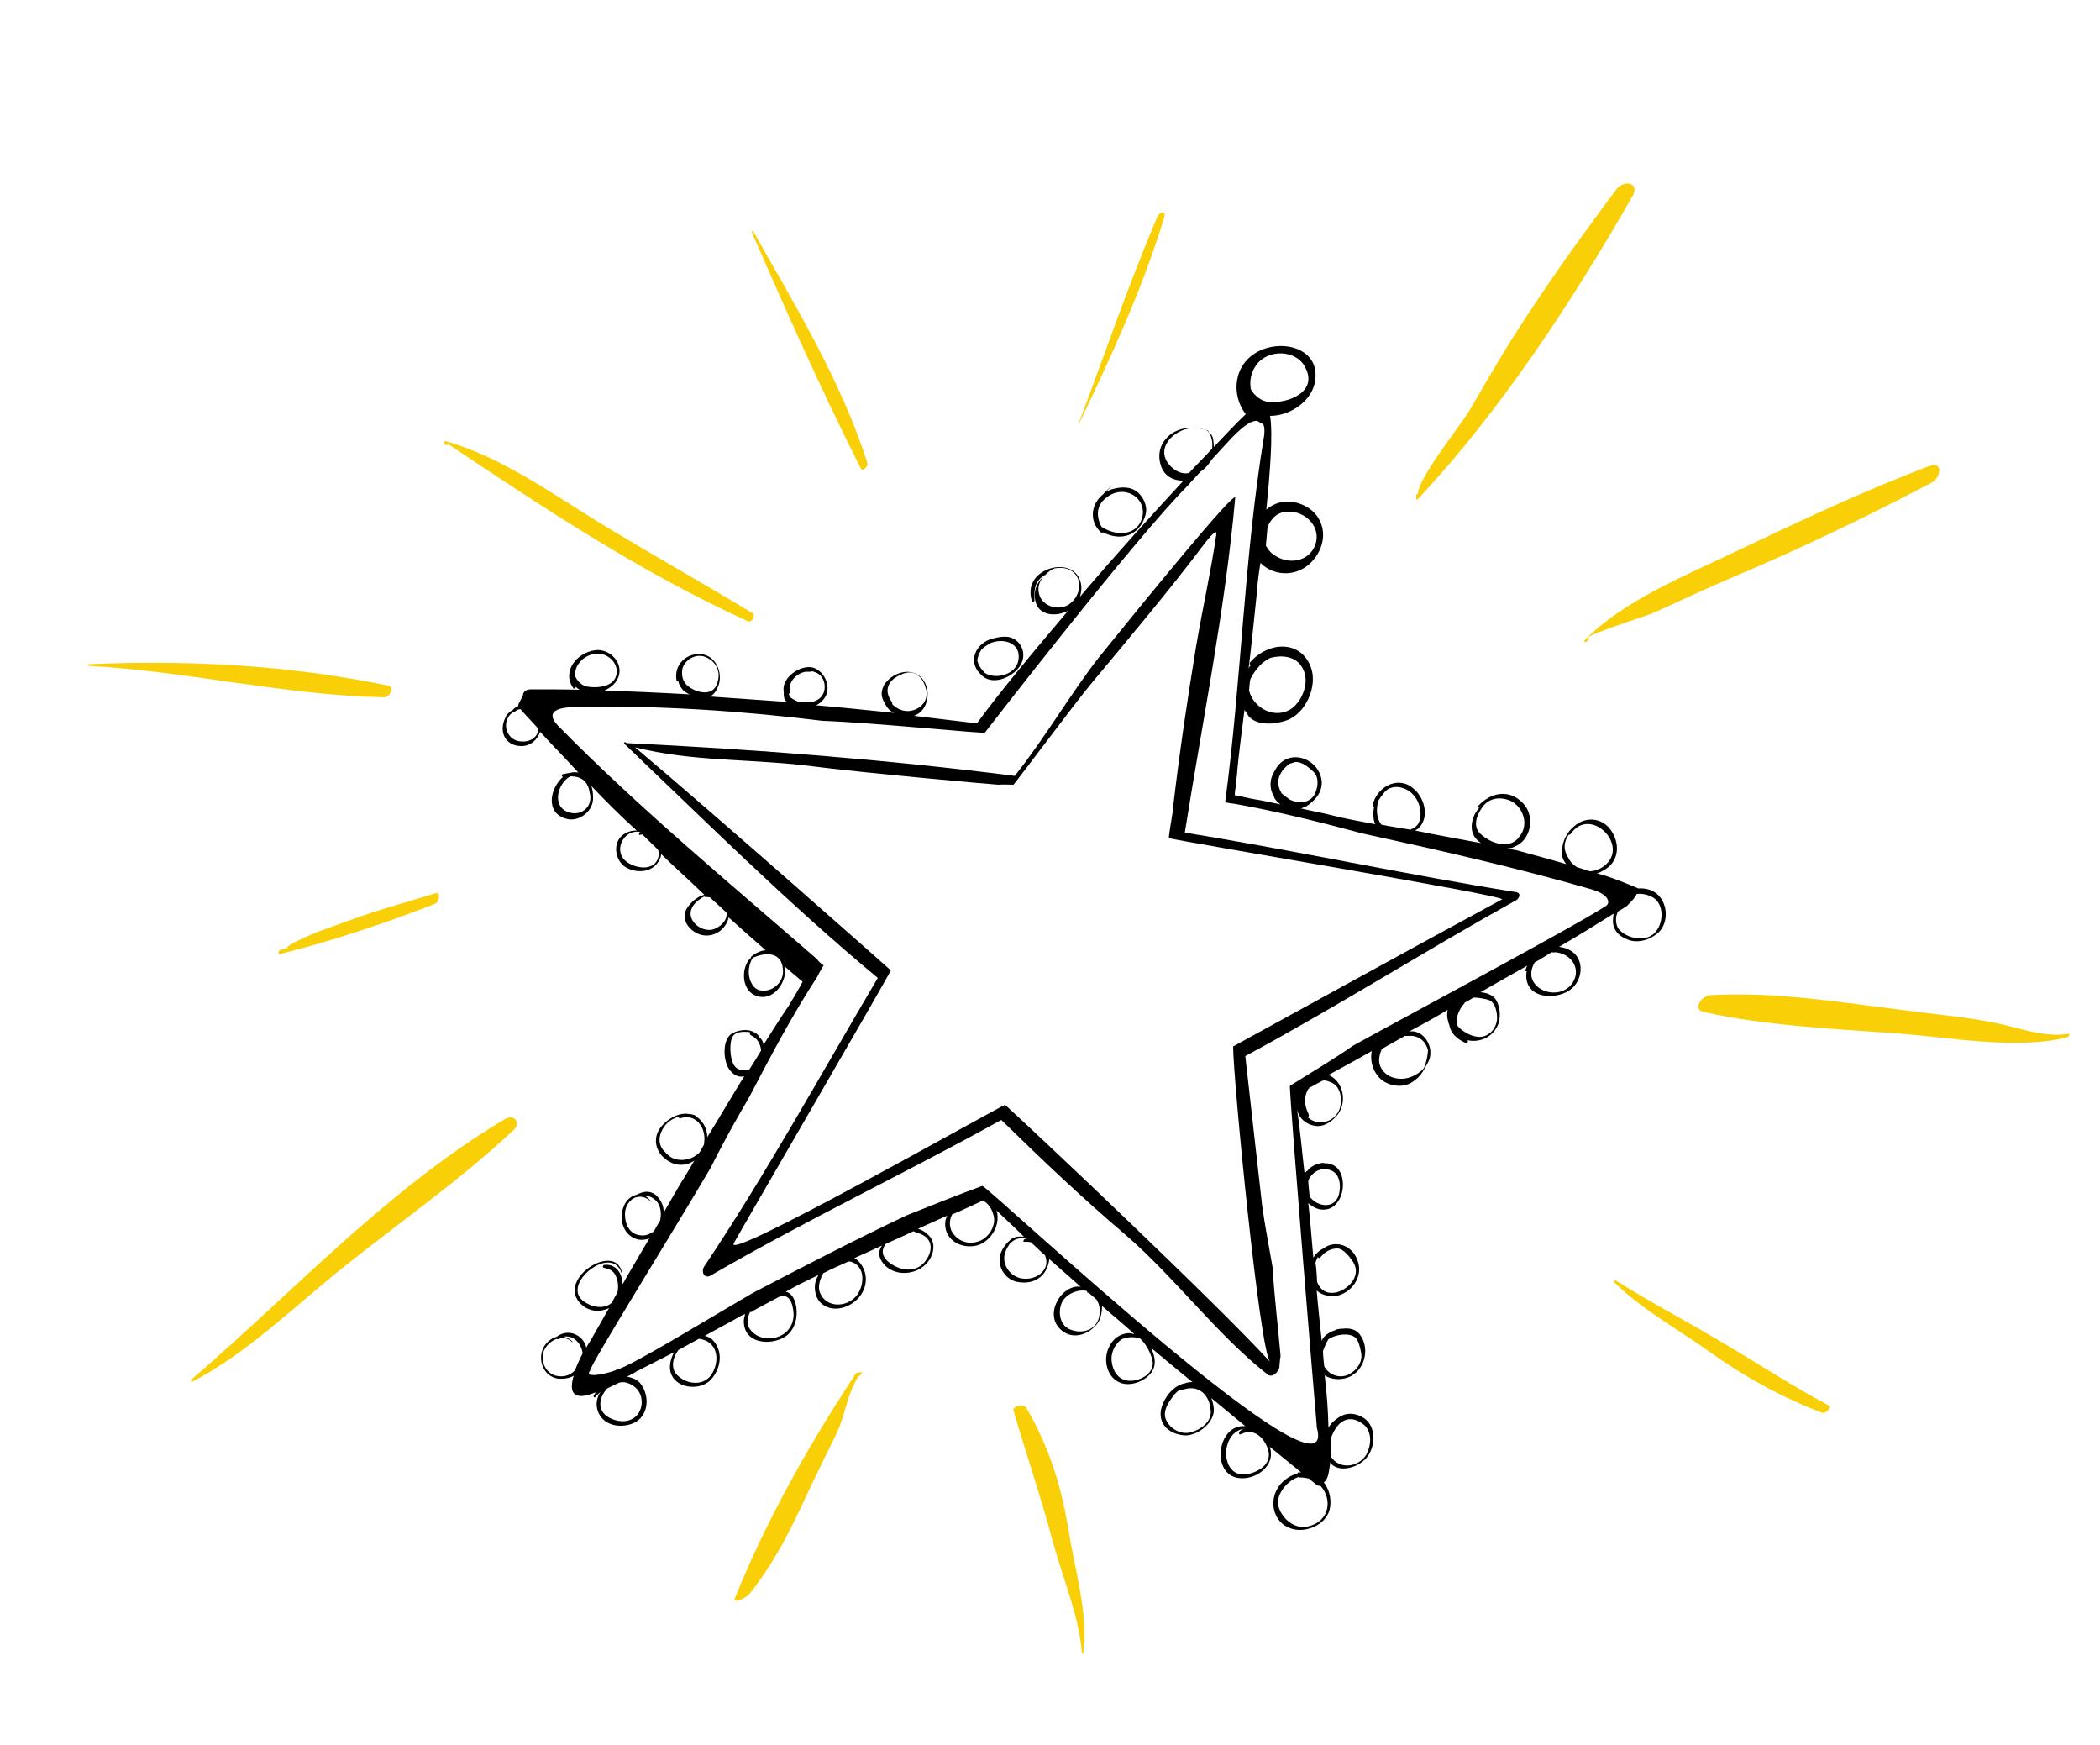 <?xml version="1.0" encoding="UTF-8"?> <svg xmlns="http://www.w3.org/2000/svg" xmlns:xlink="http://www.w3.org/1999/xlink" version="1.1" id="Layer_1" x="0px" y="0px" viewBox="0 0 500 415.4" style="enable-background:new 0 0 500 415.4;" xml:space="preserve"> <style type="text/css"> .st0{fill:#F9D008;} </style> <path class="st0" d="M204.7,326.7c-0.1,0-0.4,0.1-0.6,0.1s-0.4,0.1-0.4,0.3c-11.8,17.8-21.8,36.1-28.7,53.3 c-0.6,1.5,2.5,0.1,3.4-0.9c7-8.8,10.8-17.5,14.8-26c1.9-4,4-8.2,6-12.3c2.1-4.5,2.4-9.1,5.2-13.6c0,0,0,0,0.1,0 c0.6-0.4,0.6-0.4,0.7-0.9C205,326.7,204.9,326.6,204.7,326.7z"></path> <path class="st0" d="M459.5,110.9c-16,6-31.3,13.3-46.7,20.6c-11.5,5.5-26.3,11.5-35.5,20.9c-0.3,0.3,0,0.6,0.3,0.4 c0.6-0.4,0.6-0.3,0.7-0.9c0-0.1-0.1-0.1-0.3-0.1c1.2-1.2,14.2-5.2,15.9-6c6.6-3,13-6,19.6-8.8c15.9-6.7,31.3-14.2,46.4-22.1 C462.2,113.7,462.6,109.7,459.5,110.9z"></path> <path class="st0" d="M206.5,110.1c-6.3-19.6-17.2-37.4-27.2-55.1c-0.1-0.1-0.4,0.1-0.3,0.3c8.2,18.8,16.6,37.7,25.9,56.1 C205.3,112.5,206.8,111,206.5,110.1z"></path> <path class="st0" d="M384.9,45c-8.5,11.4-16.8,22.9-24.4,34.9c-3.7,5.8-7.2,12-10.8,18.1c-2.1,3.4-12.4,16.3-12.1,19.7 c0-0.3-0.4,0-0.4,0.1c0,0.3,0,0.6,0,0.9c0,0.3,0.3,0.3,0.4,0.1c19.6-20.9,37-47.4,51.2-72.3C390.4,43.4,386.6,42.8,384.9,45z"></path> <path class="st0" d="M179.2,146c-12-7.3-24.2-14.1-36.2-21.4c-11.4-7-23.9-16-37-19.6c-0.1,0-0.4,0.1-0.3,0.4 c0.1,0.4,0.1,0.3,0.7,0.6c0.1,0,0.4-0.1,0.3-0.3c23,15.4,46.1,30.7,71.4,42.2C178.9,148.3,180,146.6,179.2,146z"></path> <path class="st0" d="M275.6,51.5c-6.9,16.2-12.6,32.9-18.8,49.4c0,0.1,0.1,0.1,0.1,0c7.6-15.9,15.3-32.5,20.3-49.2 C277.7,50.1,276.1,50.4,275.6,51.5z"></path> <path class="st0" d="M492.4,246.1c-5.5,0.9-11.4-1.3-16.8-2.5c-7.2-1.5-14.7-2.1-22-3.1c-15.6-1.9-30.8-4.5-46.5-3.6 c-1.9,0.1-4.2,3.4-1.5,4c15,3.3,30.7,4,46.1,5.1c12.3,0.9,28.7,4,40.5,0.9C492.7,246.7,493,246,492.4,246.1z"></path> <path class="st0" d="M120.2,266.4c-28.1,16.8-50,40.8-74.5,61.9c-0.3,0.1-0.3,0.7,0.1,0.6c13-6.7,24.4-18,35.8-27.1 c13.6-10.9,28-20.9,40.7-32.8C124.1,267.3,122.5,265.1,120.2,266.4z"></path> <path class="st0" d="M92.4,163.2c-23.8-4.9-47-6.1-71.2-5.1c-0.3,0-0.4,0.4-0.1,0.4c23.5,1.3,46.8,7,70.3,7.5 C92.7,166.1,94.2,163.5,92.4,163.2z"></path> <path class="st0" d="M103.5,212.7c-5.8,1.8-11.7,3.4-17.5,5.4c-3.4,1.2-6.7,2.4-10,3.6c-1.5,0.6-8.1,3.3-7.6,4 c-0.6,0.1-1,0.3-1.6,0.4c-0.4,0.1-0.9,1.2-0.1,1c12.4-3.1,25-7.3,37-12C104.5,214.7,105.1,212.1,103.5,212.7z"></path> <path class="st0" d="M435.1,334.4c-8.1-4.3-15.7-9.3-23.5-13.9c-8.8-5.4-18.3-10.2-26.9-15.7c-0.3-0.1-0.6,0.3-0.4,0.4 c6.3,6.3,15,11.1,22.3,16.3c8.5,6.1,17.5,11.1,27.2,14.8C435,336.6,436.2,334.8,435.1,334.4z"></path> <g> <path d="M394.4,212.7c-1.3-1-2.8-1.3-4.3-1.2c-2.8-1.2-5.8-2.4-8.7-3.3c0,0,0.1,0.1,0.3,0.1c-0.4-0.1-1-0.3-1.5-0.4 c0.6-0.1,1-0.4,1.6-0.7c3.9-2.1,4-6.7,1.5-9.9c-2.2-2.8-6-2.8-8.4-0.7c-1.9,1.5-3.1,3.9-3,6.6c0,0.9,0.4,1.8,1,2.5 c-4-1.2-7.9-2.2-11.8-3.3c-0.7-0.1-1.6-0.3-2.4-0.4c0.7-0.1,1.3-0.1,1.8-0.4c4-1.5,5.1-7.2,2.2-10.3c-3.3-3.6-7.8-2.7-10.8,0.6 c-0.1,0.1,0,0.6,0.3,0.3c0.1-0.1,0.3-0.3,0.4-0.3c-1.3,1.2-2.2,3-2.2,4.9c0,1.8,0.9,3,2.2,3.9c-5.2-1-10.5-1.9-15.7-3 c0.3-0.1,0.4-0.3,0.7-0.4c3-2.7,1.5-7.6-1.2-9.7c-3.7-3.1-8.8-0.1-9.6,4.2c0,0.3,0.3,0.3,0.4,0.1c-0.3,1.3-0.3,2.8,0.1,4 c0,0.1,0.1,0.1,0.1,0.3c-3.6-0.7-7.2-1.3-10.6-2.2c-2.4-0.6-4.8-1-7.2-1.6c0.1,0,0.3,0,0.4,0c0.1,0,0.1-0.1,0.1-0.1 c0.4-0.1,0.7-0.3,1-0.4c1.9-1.3,3.7-3.1,3.6-5.8c-0.4-5.4-7.6-8.2-10.8-3.3c-0.3,0.6-0.6,1-0.9,1.6c-0.7,1.6-0.7,3.6,0.3,5.1 c0,0.1,0.1,0.3,0.1,0.4c0.4,0.7,0.9,1.2,1.5,1.6c-1.9-0.4-4-0.9-6-1.2c-0.4,0-4.5-1-4.9-1c0-0.7,0.1-1.5,0.3-2.4h0.1 c0-0.3,0-0.7,0-1l0,0c0,0,0,0,0-0.1c0-0.4,0-0.7,0.1-1.2c0.4-5.2,1.2-10.5,1.8-15.6c0.3,0.4,0.7,1,1,1.5c2.1,2.4,6.4,1.9,9,1 c4.6-1.6,7.5-8.2,5.8-12.7c-2.5-6.6-10.2-6-14.4-1.2c-0.3,0.3-0.1,0.7,0,0.9c-0.1,0.1-0.3,0.3-0.4,0.6c0.7-5.8,1.3-11.7,1.9-17.5 c0.1-1.8,0.4-4.5,0.9-7.6c3.6,3.6,9.7,3.3,13-1.2c4-5.4,1.5-12.1-5.2-13.3c-2.4-0.4-4.6,0.3-6.4,1.8c0.9-8.8,1.6-18,0.9-22.3 c4.5,0,9.3-3.1,10.5-7.3c2.2-8.4-7-11.2-13.2-8.1c-6,3-6.7,10.3-3.1,15c-1.9,1.8-4.5,4.5-7.6,7.8c0-0.4,0-0.9-0.1-1.3 c0-1.2-0.6-1.9-1.3-2.4c-0.1-0.1-0.3-0.3-0.4-0.4c-0.1,0-0.1,0-0.3,0c-1.5-0.6-3.6-0.6-4.9-0.3c-4,0.7-6.9,4.3-5.7,8.5 c0.7,2.8,3.1,4,5.5,3.9c-7.5,8.1-16.3,17.8-24.7,27.7c1-2.8,0-6.3-3.6-7c-2.1-0.4-4.6,0.3-6.3,1.8c-1.9,1.8-2.2,3.9-1.5,6.3 c0.1,0.3,0.6,0,0.6-0.3c-0.1-2.4,0-4.3,2.1-5.8c0.4-0.3,0.7-0.4,1.2-0.7c-2.2,1.3-3.7,3.7-3.1,6.6c0.7,3.6,4.9,3.9,7.8,2.4 c-8.4,9.9-16.3,19.4-21.7,26.8c-4.9-0.6-10-1.2-15-1.8c1.2-0.4,2.2-1.3,2.8-2.7c1.6-4-1-8.7-5.7-7.6c-1.8,0.4-3.4,1.6-4.3,3.1 c0,0.1-0.1,0.1-0.1,0.3c0,0,0,0,0,0.1c0,0,0,0.1-0.1,0.1c0,0.1-0.1,0.1-0.1,0.3v0.1c-0.4,1.2-0.1,2.2,0.6,3.4 c0.1,0.3,0.3,0.4,0.4,0.7c0.4,0.6,1,1.2,1.8,1.5c-6.1-0.6-12.4-1.3-18.6-1.8c0.6-0.3,1.2-0.7,1.6-1.2c2.4-2.5,0.7-6.9-2.4-7.8 c-3-0.7-7.5,2.5-6.9,5.7c0,0.4,0,1,0.1,1.5s0.3,0.7,0.7,1c-6.1-0.4-12.3-0.9-18.4-1.3c0.9-0.4,1.5-1.2,1.9-2.2c1.3-2.8,0-7-3.4-7.8 c-3.9-0.7-7.2,2.4-6.4,6.3c0,0.3,0.3,0.1,0.4,0c0.1,0.7,0.4,1.3,0.9,1.9c0.4,0.6,1.2,1,1.8,1.3c-6.9-0.4-13.6-0.7-20.3-0.9 c1.3-0.6,2.5-1.5,3.1-2.7c1.9-3.6-1.8-7.5-5.4-6.9c-4.3,0.6-7.9,5.1-5.1,9c0.1,0.3,0.6,0,0.6-0.3c0.3,0.3,0.6,0.6,1,0.7 c-3.9-0.1-7.8-0.1-11.7-0.1c-1.3,0-1.9,0.7-1.9,1.5c-0.3,0.6-0.7,1.3-1,1.9c-0.1,0.3-0.1,0.4-0.1,0.6c-0.4,0.1-0.9,0.4-1.3,0.9 c-0.7,0.4-1.5,1-1.8,1.9c-1.6,3.3,0,6.6,3.7,6.7c2.2,0.1,4-1.5,4.6-3.4c3,3.3,6.1,6.4,9.1,9.7c-0.6-0.1-1.2-0.1-1.6,0 c-0.7,0.1-1.5,0.3-2.1,0.4c-0.3,0.1-0.3,0.6,0,0.6h0.1c-3,2.5-4.5,8.5,0.7,10c3.1,0.9,6.6-1.9,6.4-5.1c0-0.9-0.1-1.9-0.4-2.7 c3.4,3.6,7,7.2,10.8,10.6c-1.2,0-2.2,0.3-3.1,0.9c-2.7,1.8-2.2,6.1,0.4,7.8c3,1.8,7.2,1.2,8.4-2.4c0.1-0.3,0.1-0.6,0.1-0.7 c3.4,3.3,6.9,6.4,10.3,9.7c-1.6,0.4-3.1,1.6-4.2,3.3c-1.8,3,1.5,6.3,4.5,6.4c2.7,0.1,4.9-1.8,5.5-4.3c3,2.7,5.8,5.2,8.8,7.8 c-1.2,0.1-2.5,0.7-3.4,1.5c-0.1,0-0.1,0.1-0.1,0.3c-0.7,0.6-1.2,1.5-1.5,2.7c-0.6,2.8,0.4,6.1,3.7,6.6c3.6,0.4,6-3.4,6-6.6 c0-0.1,0-0.4-0.1-0.6c1.3,1.2,2.8,2.4,4.2,3.6c-1,1.9-2.2,3.9-3.3,5.7c-2.1,3.1-4,6.1-6,9.3c-0.1-0.7-0.4-1.3-1-1.8 c-0.3-0.6-0.7-1-1.5-1.3c-1.3-0.7-3.4-0.4-4.8,0.3c-2.7,1.3-2.4,7-0.6,9c1,1.2,2.2,1.6,3.3,1.3c-3,4.8-5.8,9.7-8.8,14.5 c0-1.8-0.9-3.6-2.2-4.6l0,0c-0.1-0.1-0.3-0.1-0.3-0.3c-0.1-0.1-0.3-0.1-0.4-0.3c-0.4-0.1-0.9-0.3-1.3-0.3h-0.1 c-2.1-0.4-4.3,0.7-5.8,2.1c-3.6,3.1-2.4,7.8,1.8,9.6c1.8,0.7,3.7,0.4,5.2-0.6c-1,1.8-2.2,3.7-3.3,5.5c-1.3,2.2-2.7,4.6-4,6.9 c0.1-1.6-0.6-3-1.8-4.2c-1.5-1.2-3.1-0.9-4.6-0.1c-1.3,0.3-2.5,1.2-3.1,2.8c-1.3,3.1,0,7.2,3.6,7.9c0.9,0.1,1.8,0,2.5-0.3 c-1.9,3.3-3.9,6.6-5.8,9.9c-0.1,0.3-0.3,0.6-0.6,1c0-2.5-1.5-4.9-4.3-4.6c-0.3,0-0.6,0.6-0.1,0.7c1.3,0.3,2.2,0.6,2.8,1.9 c0.6,1.3,0.7,2.7,0.4,4c-0.4,0.7-0.9,1.5-1.3,2.4c-1.8,1.6-4.6,1.2-6.7-0.3c-5.7-4,6.7-13.9,9-6.7c0,0.1,0.1,0,0.1-0.1 c-1.5-7.6-16,1.6-9.7,7.5c1.9,1.8,4.5,1.9,6.6,0.9c-1.5,2.7-3,5.2-4.5,7.9c-0.3,0.4-0.6,0.9-0.9,1.5c-0.7-3-4.2-4.6-6.9-2.7 l-0.1,0.1c-1.5,0.4-2.7,1.5-3.3,2.8c-1.3,2.8,0.1,6.7,3.6,7.2c1.3,0.1,2.7-0.1,3.7-0.7c-1,3.3-0.6,6,4.3,4.3 c0.3-0.1,0.6-0.3,0.9-0.3c-0.1,0.3-0.3,0.4-0.4,0.7c-0.3,0.4,0.3,0.6,0.4,0.3c0.3-0.4,0.7-0.7,1.2-1.2c-0.9,1.3-1.2,3-0.7,4.5 c1.2,3.6,5.4,4.3,8.5,3c3.6-1.6,4-6.3,1.8-9.3c-0.7-1-1.9-1.5-3.3-1.8c0.7-0.4,1.5-0.7,2.2-1.2c3-1.5,6-3.1,9-4.6 c-0.7,1.3-1.2,3-0.9,4.5c0.9,4.2,7,4.8,9.6,2.1c2.5-2.7,3.1-6.9,0.4-9.6c-0.4-0.4-1-0.7-1.8-0.9c2.8-1.6,5.8-3.1,8.7-4.8 c0.3-0.1,0.6-0.3,0.9-0.4c-0.1,0.6-0.3,1-0.3,1.6c-0.1,5.4,6.1,6,9.7,3.9c1.6-1,2.5-2.7,2.8-4.6c0.3-1.9-0.1-5.2-2.1-6.1 c-0.1,0-0.3,0-0.4-0.1c1-0.6,2.2-1.2,3.3-1.8c1.5-0.7,3-1.5,4.5-2.2c-0.6,0.9-0.9,1.9-0.9,3c0.1,4.8,4.8,6.3,8.7,3.9 c3.6-2.2,4.8-7,1.6-10.3c-0.3-0.3-0.6-0.4-0.9-0.6c2.2-1,4.3-1.9,6.6-3c-0.7,1-1,2.2-0.1,3.7c2.1,3.4,7,3.6,9.9,1.3 c2.4-1.8,3.6-5.7,0.9-7.8c-0.6-0.6-1.3-0.9-2.1-1.2c2.2-1,4.6-2.1,6.9-3.1c-0.1,0.4-0.3,0.7-0.4,1.2c-0.6,4.2,3.3,6.6,6.9,6 c3.1-0.4,5.8-3.9,5.5-7.2c0-0.4-0.1-0.9-0.3-1.3c2.2,2.1,4.5,4.2,6.6,6.3c-0.9-0.1-1.8-0.1-2.8,0.4c-1.3,1-2.2,2.1-2.8,3.7 c-0.9,3,1.2,6.3,4.3,6.7c3.7,0.6,6.7-1.3,7.3-5.2c0-0.1,0-0.1,0-0.3c2.5,2.2,5.1,4.5,7.5,6.6c-4.6-0.7-9.4,7.2-4,10.8 c2.8,1.8,6.3,0.3,8.1-2.2c0.7-1,1-2.7,1-4c2.5,2.2,5.1,4.3,7.6,6.6c0,0,0,0,0,0.1c-0.7-0.3-1.6-0.3-2.2-0.1c-1.8,0.4-3,1.6-3.7,3.1 c-1.6,3-0.6,7.6,3,8.7c2.5,0.7,5.7-0.6,7.2-2.8c1-1.6,0.7-3.4,0-5.1c-0.1-0.1-0.1-0.4-0.3-0.6c3.3,2.8,6.6,5.5,9.9,8.2 c-0.6,0-1.2,0.1-1.8,0.3c-2.2,0.4-4.2,2.4-5.2,4.8c-1.8,4.2,0.9,7.3,5.2,7.6c3.1,0.1,7.2-3.1,6.9-6.4c-0.1-0.9-0.3-1.8-0.6-2.5 c2.7,2.2,5.4,4.5,8.1,6.7c-7-0.6-8.4,12.6-0.6,12.4c3.1,0,6.9-2.5,6.7-6c0-0.4-0.1-1-0.3-1.5l7.5,6.1c-0.1,0-0.4,0-0.6,0 c-0.1,0-0.3,0.1-0.3,0.3c-1.8,0.4-3.7,1.8-4.6,3.3c-2.4,3.7-0.9,9.1,4,10c3.4,0.6,7.9-1.5,8.4-5.4c0.3-2.1-0.3-4.3-1.5-5.8 c1.2-1,1.2-2.8,1.5-4.5c0-0.1-0.1-0.1-0.1-0.3l0,0c2.1,2.7,6.7,1.3,8.7-1c2.4-2.8,2.5-8.1-1.2-9.9c-2.5-1.2-4.5-0.6-6,0.7 c-0.6,0.4-1.2,1-1.8,1.9c-0.1-4.2-0.4-8.2-0.9-12.4c1.8,1.2,4.5,1.2,6.4,0.1c3.4-1.9,4.3-6.9,1.9-9.9c-0.9-1.2-2.5-1.5-4-1.3l0,0 c-0.1,0-0.1,0-0.3,0c-0.3,0-0.4,0-0.7,0.1c-0.3,0-0.6,0.1-0.9,0.3c-1.3,0.4-2.7,1.3-3.1,2.5c-0.4-4-0.9-8.1-1.2-12 c1.3,1.2,3.3,1.6,5.1,1.2c3.6-1,6-4.8,4.6-8.4c-1.3-3.7-5.4-4.9-8.1-2.8c-0.9,0.4-1.8,1.2-2.4,2.2c-0.4-4.3-0.7-8.7-1.2-13 c0.7,0.7,1.8,1.3,2.8,1.5c2.1,0.3,3.6-0.6,4.6-2.4c1.5-2.7,1.2-7.8-2.5-8.5c-0.4-0.1-1-0.1-1.5,0c0.1,0,0.3-0.1,0.4-0.1 c0,0,0.1-0.1,0-0.1c-1.6,0.1-3.1,0.7-4,1.9c-0.3,0.1-0.4,0.4-0.7,0.6c-0.6-5.1-1-10.2-1.8-15.3c0.4,2.2,2.2,3.7,4.3,4 c2.2,0.4,4.5-1.3,5.7-3.1c1.9-3,0.9-7.6-2.5-9c3.4-1.9,6.9-3.7,10.3-5.7c-0.4,2.1,0.1,4.3,1.5,6c1.6,2.1,5.4,3,7.8,1.6 c1.6-0.9,2.7-2.2,3.4-3.7c0.3-0.4,0.6-1,0.9-1.6c1.2-2.8-0.6-6.6-3.7-7c-0.3,0-0.6,0-0.9,0c3-1.6,6.1-3.3,9.1-5.1 c-0.3,1-0.1,2.4,0.4,3.7c0.3,1.9,1.9,3.3,3.9,4.2c0.3,0.1,0.7-0.4,0.4-0.6c0,0,0,0-0.1-0.1c3,0.7,6.3-0.7,7.5-4 c0.6-1.9,0.3-4.6-1-6.1c-0.7-0.7-1.9-1.2-3.3-1.3c3.7-2.1,7.3-4.2,11.1-6.3c-0.1,0.3-0.3,0.7-0.4,1c0,0.3,0,0.3,0.3,0.3 c-0.1,0.4-0.1,0.9-0.1,1.2c0.1,5.2,6.6,5.7,10.2,3.4c3.4-2.2,3.9-7.8,0-9.7c-0.7-0.4-1.6-0.6-2.4-0.7c4.3-2.5,8.7-5.2,13-7.9 c0,0.3-0.1,0.6-0.1,0.7c0,0,0,0,0,0.1v0.1c-0.4,2.5,1,4.3,3.3,5.2c2.2,1,4.9,0.3,6.7-1C397.4,220.5,397.4,215.1,394.4,212.7z M124.2,176.5c-2.5,0-4.2-2.4-3.6-4.8c0.3-0.9,0.7-1.6,1.5-2.1c0.1,0,0.3,0,0.4-0.1c0.3-0.3,0.7-0.6,1-0.6c0.1,0,0.3-0.1,0.4-0.1 c1.3,1.5,2.8,3,4.2,4.6C128.3,175.3,126.3,176.7,124.2,176.5z M324.1,338.7c2.7,1.6,2.5,5.2,1.2,7.6c-1.9,3.1-6.6,3.6-8.5,0.3 c0-1.3,0-2.5,0-3.9C317.8,339.3,320.4,336.3,324.1,338.7z M373.5,198.7c0.1,0,0.3,0,0.4-0.1c4.9-7.3,15.1,3.6,7.2,8.1 c-0.9,0.4-1.6,0.7-2.5,0.7c-0.1,0-0.3-0.1-0.4-0.1c-0.9-0.3-1.9-0.6-2.8-0.9c-0.9-0.6-1.6-1.3-2.1-2.4 C372.1,202.1,372.4,200.3,373.5,198.7z M352.5,198.5c-2.1-1.9-0.7-4.9,0.7-6.7c0.6-0.7,1.3-1.2,2.2-1.5c1.3-0.4,2.7-0.3,4.2,0.3 c3.1,1.5,4.5,5.7,2.2,8.5C359.6,202.4,354.9,200.8,352.5,198.5z M328.2,190.6c0.4-0.7,1-1.5,1.6-2.2c1.6-1.6,4.2-1.2,5.8,0 c2.1,1.5,3.1,4.5,2.4,6.9c-0.3,1.2-1.2,1.8-2.2,2.2c-2.2-0.4-4.6-0.7-6.9-1.2C327.7,194.8,327.6,192.5,328.2,190.6z M305.1,188.8 c-0.3-0.6-0.6-1.2-0.7-1.9c-0.4-1.9,1-4,2.7-5.1c0.4-0.1,0.9-0.3,1.3-0.4l0,0c1.6-0.1,3.1,1.2,4.2,2.2c1.5,1.3,1.3,3.7,0.4,5.5 c-1.2,2.2-3.9,2.2-5.8,1.3C306.5,189.9,305.7,189.4,305.1,188.8z M300.6,157.8c0.6-0.4,1.2-0.9,1.9-1.2c2.7-0.7,5.7-0.4,7.3,1.9 c2.2,3.1,0.7,7.6-1.9,9.9c-3.9,3.1-9.4,0.4-10.5-4c0.1-0.9,0.1-1.8,0.3-2.7C298.4,160.2,299.6,158.7,300.6,157.8z M306.8,121.8 c4-0.1,7.8,3.6,6.4,7.8c-1.5,4.3-6.7,4.9-10,2.4c-0.9-0.6-1.3-1.3-1.8-2.1c0.1-1.5,0.3-3,0.4-4.5 C302.7,123.4,304.1,121.8,306.8,121.8z M299.1,86.9c2.8-3.9,9.6-3.7,11.7,0.6c3,5.8-4,8.5-8.5,8.2c-1.9-0.1-3.7-1.5-4.5-3.1 C297.5,90.7,297.8,88.7,299.1,86.9z M277.9,110c-2.2-3.6,1.2-6.9,4.3-7.8c1.3-0.4,3.7-0.4,5.4,0.3c0.9,1.3,1.2,2.8,1,4.3 c-1.6,1.8-3.6,3.7-5.5,5.8C281.2,113,279.2,111.9,277.9,110z M247.4,141.4c-0.7-2.7,1.2-4.8,3.4-6c1-0.3,2.2-0.3,3.3,0 c3.7,1.3,3.6,5.8,0.9,8.1C252.6,145.7,248.1,144.5,247.4,141.4z M212.7,167.9c-0.1-0.1-0.3-0.3-0.3-0.4s0.1-0.3,0-0.3 c-0.9-1.3-1.6-2.8-0.6-4.5c0.7-1.2,2.1-1.9,3.4-2.4c3.1-1,4.9,1.5,5.4,4.3c0.3,2.4-1.5,4.2-3.7,4.6 C215.2,169.5,213.7,168.8,212.7,167.9z M187.8,165.2c0.1-0.1,0.3-0.3,0.3-0.4c-0.6-2.4,1.5-4.5,3.7-4.9c0.4,0,0.9,0,1.3,0 c0,0,0.1-0.1,0-0.1c0.4,0,0.7,0.1,1.2,0.3c2.4,1,2.7,4.6,0.9,6.1c-0.7,0.6-1.8,1-2.7,1c-0.7,0-1.3-0.1-2.1-0.1 c-0.7-0.1-1.5-0.6-2.1-1C188,165.6,187.8,165.3,187.8,165.2z M163.9,163.4c-1.2-0.9-1.6-2.2-1.5-3.7c0.1-1,0.6-1.9,1.6-2.7 c1.3-1,3.1-1.2,4.6-0.3c2.2,1.2,3,3.6,2.2,5.8C169.9,165.9,166,165,163.9,163.4z M137,161.1c-0.1-1.2,0-2.2,1-3.4 c1-1.3,2.7-2.1,4.3-2.1c3,0,5.5,3,4.2,5.8c-1,2.1-4.3,2.4-6.3,2.1C138.8,163.4,137.7,162.5,137,161.1z M135.2,193.3 c-3.9-1.5-2.4-6.9,0.6-8.5c2.4,0,4.2,1,4.6,3.9C141.3,191.9,138.5,194.5,135.2,193.3z M156.7,204.2c-1,3.4-5.8,2.5-7.8,0.7 c-2.2-1.9-1.3-5.4,1.2-6.6c0.7-0.3,1.5-0.4,2.2-0.3c0,0,0,0,0.1,0.1l0,0c-0.3,0.1-0.4,0.9,0.1,0.6c0.1,0,0.3,0,0.4-0.1 c1.2,1.2,2.5,2.4,3.7,3.6C157,203,156.9,203.6,156.7,204.2z M169.6,221.3c-2.1,0.4-4.5-1-5.1-3.1c-0.4-1.9,0.9-3.3,2.2-4.2 c0.3-0.3,0.7-0.4,1-0.6c0,0.1,0,0.1,0.1,0.1c0.4,0,0.7,0.1,1.2,0.1c1.3,1.2,2.7,2.4,4,3.7C173.2,219.2,171.4,220.8,169.6,221.3z M181.4,235.8c-2.1-0.1-3-2.4-3.1-4c-0.1-0.9,0.1-1.9,0.4-2.7c0.1-0.4,0.4-0.9,0.7-1.2h0.1c3-1.3,6.6-1.2,6.9,2.8 C186.8,233.5,184.2,236.1,181.4,235.8z M175.3,254.2c-1.5-1.3-1.6-4.9-1.2-6.6c0.4-2.1,2.7-2.1,4.3-1.9c0.1,0,0.1,0,0.3,0.1 c-0.1,0.1-0.3,0.4,0,0.6c1.6,0.7,2.4,2.1,2.5,3.7c-0.9,1.5-1.8,3-2.8,4.5C177.4,254.9,176.3,254.9,175.3,254.2z M160.7,275.9 c-1-0.3-1.8-1-2.5-1.8c-1.8-1.8-1.3-4.3,0.1-6.1c0.9-1.2,2.1-1.8,3.4-2.2c-0.1,0.3,0,0.6,0.3,0.4c3.7-1.2,6,2.2,5.7,5.4 c0,0.3-0.1,0.6-0.1,0.9c-0.3,0.6-0.7,1.2-1,1.8C165.1,275.9,162.7,276.5,160.7,275.9z M153,294.1c-3,0-4.2-2.5-4.2-5.1 c0-1.9,1.2-3.6,2.7-4c0.1,0,0.4-0.1,0.6-0.1c1-0.1,2.1,0.3,3,1.3c0,0,0.1,0,0,0c-0.4-0.7-1-1.2-1.5-1.5c0.7,0,1.3,0.1,2.1,0.7 c1,0.7,1.5,1.8,1.6,3c0.1,0.7,0,1.5-0.1,2.1c-0.6,0.9-1,1.8-1.6,2.7C154.8,293.7,154,294.1,153,294.1z M133.1,327.6 c-2.4-0.1-4-2.4-3.9-4.6c0-1.9,1.6-3.7,3.4-4.3c0,0.1,0.1,0.1,0.3,0.1c0.3-0.1,0.4-0.1,0.6-0.3c0.9,0,1.9,0.1,2.7,1 c0,0,0.1,0,0.1-0.1c-0.6-0.7-1.3-1-2.1-1.2c2.2-0.4,4,1.3,4.5,3.7c0,0.1,0,0.1,0,0.3c-0.6,1.2-1.3,2.7-1.8,4 C135.9,327.3,134.4,327.8,133.1,327.6z M150.9,330c2.8,1.9,2.4,6.6-0.6,7.9c-1.9,0.9-4.5,0.3-6.1-1c-2.1-1.8-1.3-4.6,0.4-6.4 c0.9-0.4,1.8-0.9,2.7-1.3C148.3,328.8,149.7,329.1,150.9,330z M169,319.7c2.1,1.8,1.9,4.9,0.6,7.2c-1.8,3.1-5.8,2.8-8.2,0.6 c-1.8-1.6-1.3-4.2,0.1-6.1c1.6-0.9,3.3-1.8,4.9-2.7C167.3,318.8,168.2,319.1,169,319.7z M188.9,312.1c0.3,2.2-0.6,4.5-2.7,5.7 c-2.7,1.5-6.4,0.9-7.9-1.8c-0.6-1-0.3-2.5,0.3-3.7c0.1,0.1,0.4,0,0.6-0.1v-0.1c2.2-1.2,4.6-2.5,6.9-3.7c0.1,0,0.4,0,0.6,0.1 C188.3,308.8,188.7,310.7,188.9,312.1z M203.8,308.6c-2.4,2.7-7,2.7-8.5-0.7c-0.7-1.5-0.1-3.3,0.7-4.8c1.9-1,4-1.9,6-2.8 c0.1,0,0.3,0,0.4,0C206.2,301.2,205.9,306.2,203.8,308.6z M219.1,293.7c3.3,1.3,3,4.5,0.9,6.9c-2.2,2.4-5.5,1.9-8.1,0.1 c-1.6-1.2-2.4-2.8-1-4.6c2.2-1,4.3-1.9,6.6-3C218,293.4,218.6,293.5,219.1,293.7z M233.5,295.3c-2.7,1.2-5.5,0.3-6.9-2.2 c-0.6-1.2-0.6-2.7,0.1-4c2.4-1,4.9-2.2,7.3-3.3c1.3,0.6,2.1,1.9,2.5,3.3C237.3,291.4,235.7,294.3,233.5,295.3z M243.9,304.4 c-2.7-0.1-4.8-2.4-4.8-4.9c0-1.2,0.6-2.4,1.3-3.4c1.2-1.3,2.5-1.5,4-1.3c0,0,0,0,0.1,0.1c-0.1,0-0.4,0-0.6,0.1 c-0.1,0-0.4,0.6-0.1,0.6c0.6,0,1.2,0,1.6,0.1c1.2,1,2.2,2.1,3.4,3.1C250.2,302.1,247.1,304.6,243.9,304.4z M261.6,313.9 c-1,3-4.3,3.7-7,2.5c-2.2-1-2.7-3.9-1.9-6c0.7-2.1,3.7-3.6,6-3.1c0.1,0,0.1,0.1,0.1,0.1c0,0.1,0,0.1,0.1,0.3c0.1,0,0.3,0.1,0.4,0.1 c0.6,0.6,1.2,1,1.8,1.6C262,310.9,262,312.2,261.6,313.9z M269.2,328.7c-2.7,0.1-4.2-2.1-4.5-4.5c-0.3-1.9,0.6-4,2.1-5.2 c0.9-0.7,3.1-0.9,4.6-0.4c1.5,1.3,2.5,3.4,3,5.2C275,326.9,271.6,328.7,269.2,328.7z M283.4,341c-2.5,0.6-5.4-1.2-6-3.7 c-0.3-1.6,0.7-3.3,1.6-4.5c0.4-0.7,1.2-1.5,1.8-1.9c0,0.1,0.1,0.1,0.3,0.1c1.9-0.7,3.6-0.9,5.4,0.6c0.9,0.9,1.5,2.1,1.6,3.3 C289,338,286.4,340.2,283.4,341z M296.3,351c-5.8,0.3-5.8-10-0.1-10.9c-0.3,0.1-0.7,0.3-1,0.6c-0.3,0.3-0.3,1,0.3,0.7 c3.4-1.8,6.1,1.5,6.6,4.5C302.4,349.2,298.7,350.8,296.3,351z M316.3,318.8c1.8-1.2,4.9-1.6,6.4-0.4c0.7,0.6,1.2,2.5,1.3,3.3 c0.6,2.2-0.7,4.3-2.7,5.4c-2.2,1.2-4.8,0.3-6-1.8c-0.1-1.2-0.3-2.4-0.3-3.7C315.4,320.6,315.7,319.7,316.3,318.8z M314.4,353.7 c2.8,3,2.4,8.5-3.1,9.7c-3.3,0.7-6.4-2.2-7-5.2c-0.4-2.5,2.2-5.8,4.9-6.6l0.1,0.1c0.9,0,1.6,0.1,2.4,0.3c0.6,0.6,1.3,1,1.9,1.6 C313.9,353.7,314.2,353.7,314.4,353.7z M313.8,299.2c0,0.3,0.4,0.4,0.6,0.1c1-1.3,2.4-2.1,4-2.1c1.5,0,3,2.1,3.7,3.1 c2.1,3.1-0.7,6.4-3.7,7.3c-2.4,0.6-4-0.4-4.8-2.4c0-0.6-0.1-1.2-0.1-1.8c-0.1-0.9-0.1-1.9-0.3-2.8 C313.3,300.3,313.5,299.7,313.8,299.2z M316.9,278.6c2.2,0.9,2.4,3.7,1.9,5.7c-0.9,3.4-4.6,3.1-6.6,1c-0.3-0.3-0.3-0.4-0.4-0.7 c-0.1-1.2-0.3-2.4-0.3-3.6C312.4,279,314.5,277.7,316.9,278.6z M319.2,262.9c-0.4,3.7-4.9,5.7-7.8,3.1l-0.1-0.1 c0.3,0,0.4-0.3,0.3-0.6c-0.9-1.9-1.3-3.7-0.3-5.7c0.1-0.3,0.3-0.4,0.4-0.6c1-0.6,2.2-1.2,3.3-1.8c0,0,0.1,0,0.1,0.1l0.1-0.1 c0.4,0,0.9,0.1,1.3,0.3C318.9,258.2,319.5,260.8,319.2,262.9z M340,250c-0.1,1.5-0.4,3-1,4.3c-1,1.2-2.7,2.1-4.2,2.4 c-2.2,0.4-4.6-0.3-5.8-2.2c-1-1.5-0.7-3.1,0-4.8c1.8-1,3.7-2.1,5.5-3.1c0.3,0,0.6,0,0.9,0C337.6,246.4,339.4,247.7,340,250z M354,237.9c1.8,0.4,2.2,2.1,2.4,3.6c0.3,1.9-0.6,4-2.4,4.9c-1.8,1-4,0.1-5.5-0.9c-0.6-0.4-1.2-0.9-1.6-1.5 c-0.4-1.8,0.6-3.9,1.8-5.2c0,0,0,0,0-0.1c0.7-0.4,1.3-0.7,2.1-1.2C351.8,237.4,352.8,237.7,354,237.9z M374.1,234.4 c-2.5,3.1-8.2,2.2-9.4-1.6c-0.3-1.2,0-2.5,0.7-3.7c1.3-0.7,2.7-1.6,4-2.4c0.4,0,0.7,0,1.2,0C374.7,227.3,376.6,231.3,374.1,234.4z M382.3,215.7c-7.5,4.9-48,26.5-60.1,33.2c-4.9,3.4-10,6.4-15.1,9.6c0.3,7.5,5.7,72.9,6.4,80.8c0,0.1,0,0.3,0,0.4 c6.3,22.1-76.3-55.5-79.6-57.4c-6,2.2-12,4.6-18,7c-12.3,5.8-24.4,12.1-36.5,18.4c-8.5,4.9-29.9,18-32.5,18.3 c-0.7,0.6-8.2,2.5-6.4,0.3c-0.3-0.9,19.6-32.8,28.7-48.3c2.4-4.8,4.9-9.4,7.6-14.1c0.7-1.2,1.5-2.5,2.1-3.7 c4.9-9.4,9.9-18.8,15.7-27.7c0.4-0.9,1-1.8,1.5-2.7c-0.6-0.4-1.2-0.9-1.6-1.5l0,0c-20.8-18.1-42.2-35.8-61.5-55.4 c-3.6-3.7,0.1-4.6,4.6-4.6h0.1c19-0.4,38.7,0.9,58.2,3.3c11.8,0.4,38.3,3.1,38.6,2.8c0,0,35.9-46.5,48.6-59.1 c0.4-0.6,1.5-1.6,2.7-3c0.1-0.1,0.4-0.3,0.6-0.4c0.7-0.6,1.5-1.5,2.1-2.5c1.9-2.1,3.9-4.2,4.8-5.2c3-3.1,4.9-4.2,6.1-4 c0.4,0.3,0.9,0.6,1.3,0.7c0.4,0.6,0.4,1.6,0.3,2.7c-4.8,28.9-5.4,58.3-9.3,87.4c0,0,0,0,0.1,0l0,0c0.3,0.1,2.5,0.4,2.5,0.4 c10,1.8,20,4.3,30.1,7c18.3,4,36.5,8.1,54.5,13.3C383.4,213,383.4,215.1,382.3,215.7z M394.7,221.1c-1.8,3.3-6.6,2.7-9,0.4 c-0.9-0.9-1-2.1-0.9-3.3c0.1-0.4,0.3-0.9,0.4-1.2c0.6-0.4,1.3-0.7,1.9-1.2c0.3-0.1,0.4-0.3,0.7-0.6c0.9-0.9,1.5-1.5,1.9-2.4 c1-0.1,2.1,0,3.4,0.6C396.1,214.7,396.1,218.9,394.7,221.1z"></path> <path d="M361.1,212.4c-26.3-4.2-52.5-9.9-79-14.2c4.2-26.5,9.6-53.1,12-79.7c0.1-2.1-22.3,25.4-32.3,37.8 c-6.3,7.9-13,19.4-20.2,28.4c-30.7-3.9-61.5-6.3-92.3-7.8c0,0,0,0,0,0.1c-0.1-0.1-0.3-0.3-0.4-0.3c-0.1-0.1-0.4,0.1-0.3,0.3 c19.7,18.8,39.3,38.3,60.4,55.8c-13.6,23-26.5,46.5-41.4,68.8c-0.7,1.2,0.1,2.8,1.5,2.1c22.7-13.2,46.4-24.4,69.3-37.1 c9.6,9.4,19.3,18.6,29.3,27.1c12,10.3,21.8,23.8,34.1,33.5c1.2,0.9,2.5-0.6,2.8-1.6c0.1-0.9,0.1-1.8,0.3-2.8 c-0.6-7-1.5-14.1-1.9-21.1c-0.9-5.2-1.9-10.3-2.5-14.8c-1.3-11.8-2.7-23.6-4-35.5c21.7-11.7,42.9-25.1,64.3-37 C361.5,214.2,362.4,212.7,361.1,212.4z M357.6,214.1c-18.3,9.9-61.6,33.7-64,35c0,7.6,6.3,72.3,8.8,75.1 c-12.4-13.6-55.5-54.3-63.1-61.2c-2.8,1.2-68.4,38.4-64.5,32.8c1.5-2.8,35.9-61.9,37.3-64.8c-0.3-0.3-40.7-36.1-60.9-53.1 c13.5,3.4,26.6,2.7,40.4,4.3c14.8,1.9,45.5,4.6,46.1,4.6c1.2-0.1,2.4,0,3.6,0c1.6-1.9,14.1-18.7,18.3-23.8 c9.3-11.2,18.7-22.3,27.5-34c1.5-1.9,2.7-3,2.5-1.8c-1.3,9-3.3,17.7-4.8,26.6c-2.1,12.7-4,25.6-5.5,38.4c-0.1,1.9-0.9,5.4-1,7.3 C280.3,200.2,359.3,213.3,357.6,214.1z"></path> <path d="M271.3,117.6c-1.6-1.8-4.2-1.8-6.3-1.2c-0.6,0.1-1,0.4-1.6,0.7c0.4-0.6,1-1,1.3-1.5c0,0,0-0.1,0,0 c-0.7,0.7-1.5,1.5-2.2,2.2c-2.7,2.2-3.3,6.3-0.3,9c0.1,0.1,0.4,0,0.4-0.1c4.2,2.2,8.5,0.9,10-3.7 C273.4,120.9,272.5,118.9,271.3,117.6z M271.9,123.4c-1.3,4.2-6.1,4.2-9.3,2.2c-0.1-0.1-0.3-0.1-0.4-0.3c-1.5-3-1-5.8,2.4-7.6 C268.5,115.7,273.2,118.9,271.9,123.4z"></path> <path d="M242,152.5c-1.8-1.5-4.2-0.9-6.3-0.3c-3.9,1.5-5.1,5.8-2.1,8.4c2.7,3,8.2,0.4,9.6-2.7C244.1,156,243.6,153.8,242,152.5z M234.5,160.2c-0.6-0.6-1-1.2-1.5-1.9c-0.1-0.3-0.1-0.6-0.3-0.9c0-0.9,0.4-1.9,1-2.8c0.6-0.6,1.3-1,2.1-1.5 c3.1-1.3,7.3-0.1,6.7,3.9C242.1,160.5,237.2,161.9,234.5,160.2z"></path> </g> <path class="st0" d="M254.4,364.1c-1.6-9.6-4.3-19.1-10-28.9c-0.7-1.2-3.4-0.4-3.1,0.6c3.1,10.5,6.6,20.8,9.4,31.3 c2.4,8.8,6.3,17.8,6.9,26.5c0,0.1,0.3,0.1,0.3,0C259.2,384.3,255.9,373.7,254.4,364.1z"></path> </svg> 